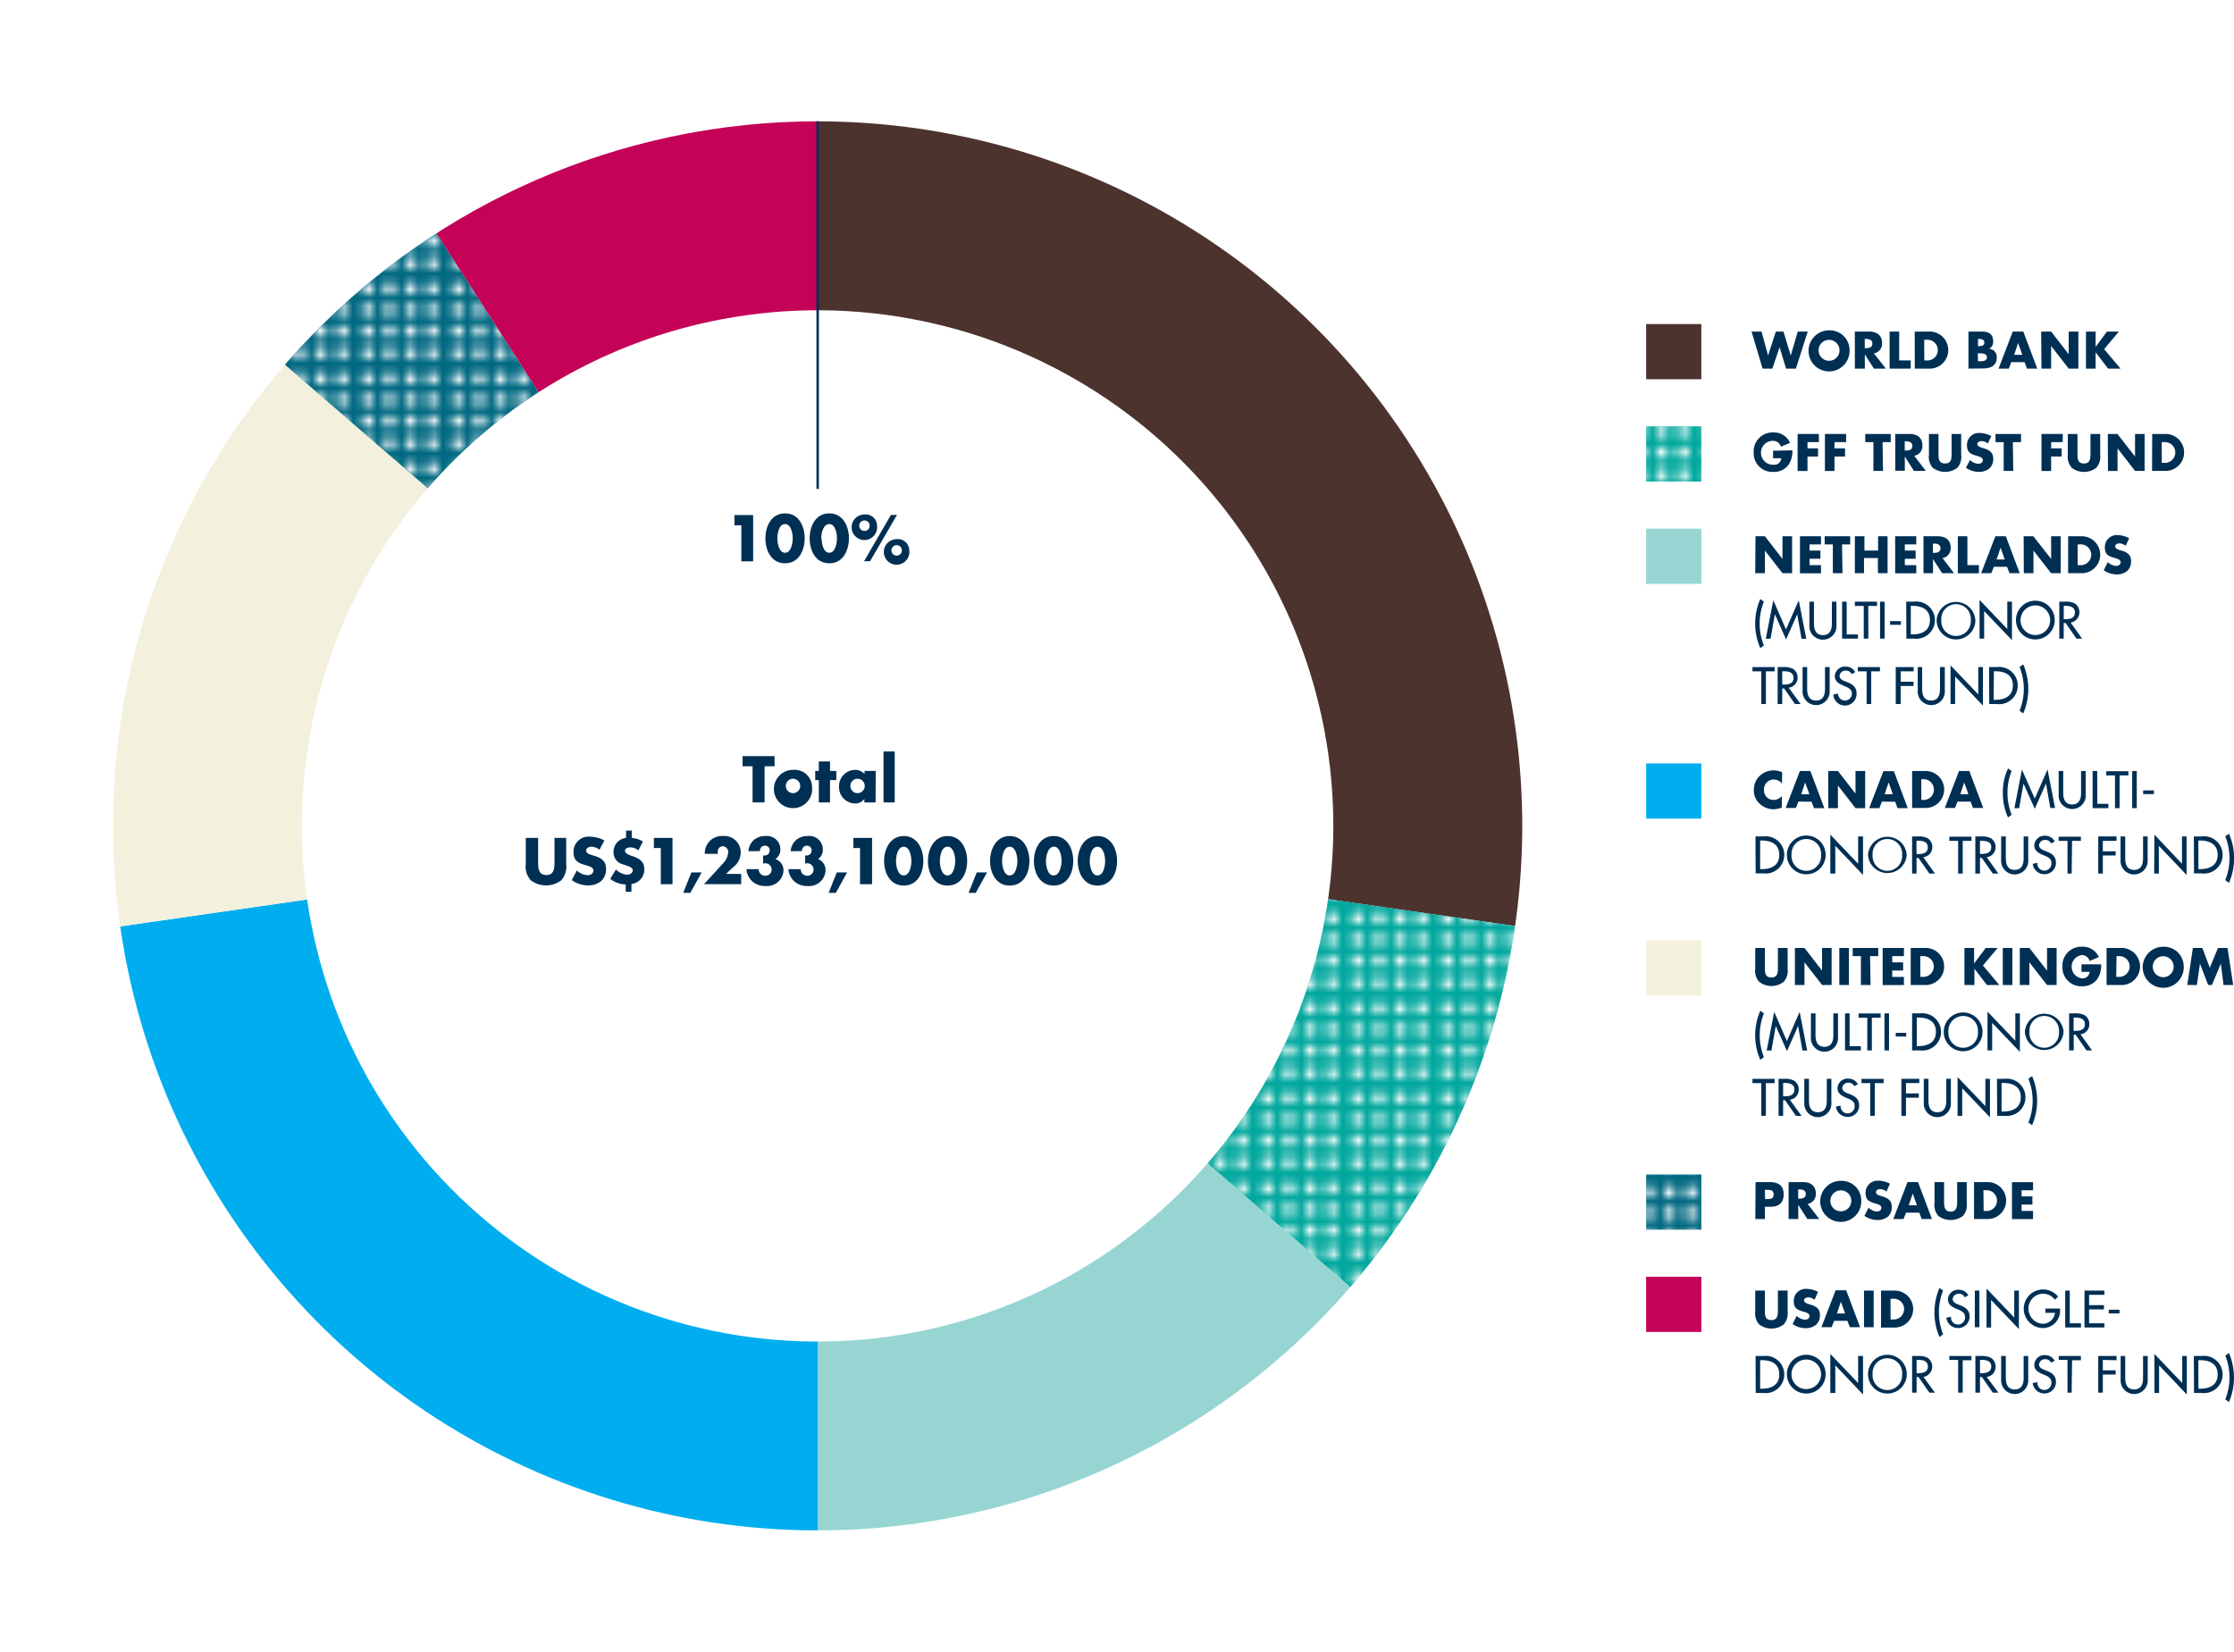 <svg xmlns="http://www.w3.org/2000/svg" xmlns:xlink="http://www.w3.org/1999/xlink" viewBox="0 0 273.16 202.01"><defs><style>.cls-1,.cls-14{fill:none;}.cls-2{clip-path:url(#clip-path);}.cls-3{fill:#fff;}.cls-4{fill:#002f54;}.cls-5{clip-path:url(#clip-path-2);}.cls-6{fill:#4d332d;}.cls-7{fill:#00a79d;}.cls-8{fill:url(#New_Pattern_Swatch_9);}.cls-9{fill:#96d5d2;}.cls-10{fill:#00aeef;}.cls-11{fill:#f3f0dd;}.cls-12{fill:#006881;}.cls-13{fill:#c40257;}.cls-14{stroke:#002f54;stroke-miterlimit:10;stroke-width:0.3px;}.cls-15{fill:url(#New_Pattern_Swatch_9-5);}.cls-16{fill:url(#New_Pattern_Swatch_9-7);}</style><clipPath id="clip-path"><rect class="cls-1" width="10.54" height="10.54"/></clipPath><clipPath id="clip-path-2" transform="translate(13.8 14.83)"><path class="cls-1" d="M74.36,24.23A63.06,63.06,0,1,1,24.23,98,63.05,63.05,0,0,1,74.36,24.23ZM1.54,102.32A86.16,86.16,0,1,0,70,1.54,86.16,86.16,0,0,0,1.54,102.32Z"/></clipPath><pattern id="New_Pattern_Swatch_9" data-name="New Pattern Swatch 9" width="10.54" height="10.54" patternTransform="translate(54.64 33.93)" patternUnits="userSpaceOnUse" viewBox="0 0 10.54 10.54"><rect class="cls-1" width="10.54" height="10.54"/><g class="cls-2"><circle class="cls-3" cx="1.32" cy="1.32" r="0.77"/><circle class="cls-3" cx="3.95" cy="1.32" r="0.77"/><circle class="cls-3" cx="6.59" cy="1.32" r="0.77"/><circle class="cls-3" cx="9.22" cy="1.32" r="0.77"/><circle class="cls-3" cx="1.32" cy="3.95" r="0.77"/><circle class="cls-3" cx="3.95" cy="3.95" r="0.77"/><circle class="cls-3" cx="6.59" cy="3.95" r="0.77"/><circle class="cls-3" cx="9.22" cy="3.95" r="0.77"/><circle class="cls-3" cx="1.32" cy="6.59" r="0.77"/><circle class="cls-3" cx="3.95" cy="6.59" r="0.77"/><circle class="cls-3" cx="6.59" cy="6.59" r="0.77"/><circle class="cls-3" cx="9.22" cy="6.59" r="0.77"/><circle class="cls-3" cx="1.32" cy="9.23" r="0.77"/><circle class="cls-3" cx="3.95" cy="9.23" r="0.77"/><circle class="cls-3" cx="6.59" cy="9.23" r="0.77"/><circle class="cls-3" cx="9.22" cy="9.23" r="0.77"/></g></pattern><pattern id="New_Pattern_Swatch_9-5" data-name="New Pattern Swatch 9" width="10.54" height="10.54" patternTransform="translate(-23.39 147.77)" patternUnits="userSpaceOnUse" viewBox="0 0 10.54 10.54"><rect class="cls-1" width="10.54" height="10.54"/><g class="cls-2"><circle class="cls-3" cx="1.32" cy="1.32" r="0.77"/><circle class="cls-3" cx="3.95" cy="1.32" r="0.77"/><circle class="cls-3" cx="6.59" cy="1.32" r="0.77"/><circle class="cls-3" cx="9.22" cy="1.32" r="0.77"/><circle class="cls-3" cx="1.32" cy="3.95" r="0.77"/><circle class="cls-3" cx="3.95" cy="3.95" r="0.77"/><circle class="cls-3" cx="6.59" cy="3.95" r="0.77"/><circle class="cls-3" cx="9.22" cy="3.95" r="0.77"/><circle class="cls-3" cx="1.32" cy="6.59" r="0.77"/><circle class="cls-3" cx="3.95" cy="6.59" r="0.77"/><circle class="cls-3" cx="6.59" cy="6.59" r="0.77"/><circle class="cls-3" cx="9.22" cy="6.59" r="0.77"/><circle class="cls-3" cx="1.32" cy="9.23" r="0.77"/><circle class="cls-3" cx="3.95" cy="9.23" r="0.77"/><circle class="cls-3" cx="6.59" cy="9.23" r="0.77"/><circle class="cls-3" cx="9.22" cy="9.23" r="0.77"/></g></pattern><pattern id="New_Pattern_Swatch_9-7" data-name="New Pattern Swatch 9" width="10.54" height="10.54" patternTransform="translate(-44.46 144.41)" patternUnits="userSpaceOnUse" viewBox="0 0 10.54 10.54"><rect class="cls-1" width="10.54" height="10.54"/><g class="cls-2"><circle class="cls-3" cx="1.32" cy="1.32" r="0.77"/><circle class="cls-3" cx="3.95" cy="1.32" r="0.77"/><circle class="cls-3" cx="6.59" cy="1.32" r="0.77"/><circle class="cls-3" cx="9.22" cy="1.32" r="0.77"/><circle class="cls-3" cx="1.32" cy="3.95" r="0.77"/><circle class="cls-3" cx="3.95" cy="3.95" r="0.77"/><circle class="cls-3" cx="6.59" cy="3.95" r="0.77"/><circle class="cls-3" cx="9.22" cy="3.95" r="0.77"/><circle class="cls-3" cx="1.32" cy="6.59" r="0.77"/><circle class="cls-3" cx="3.95" cy="6.59" r="0.77"/><circle class="cls-3" cx="6.59" cy="6.59" r="0.77"/><circle class="cls-3" cx="9.22" cy="6.59" r="0.77"/><circle class="cls-3" cx="1.32" cy="9.23" r="0.77"/><circle class="cls-3" cx="3.95" cy="9.23" r="0.77"/><circle class="cls-3" cx="6.59" cy="9.23" r="0.77"/><circle class="cls-3" cx="9.22" cy="9.23" r="0.77"/></g></pattern></defs><title>mozambique-figure2</title><g id="Layer_2" data-name="Layer 2"><g id="Art"><path class="cls-4" d="M76,49.41V48.16h2.29v5.66H76.85V49.41Z" transform="translate(13.8 14.83)"/><path class="cls-4" d="M84.59,51c0,1.47-.71,3.06-2.4,3.06s-2.4-1.59-2.4-3.06.72-3.05,2.4-3.05S84.59,49.52,84.59,51Zm-3.34,0c0,.55.18,1.77.94,1.77s.94-1.22.94-1.77-.18-1.74-.94-1.74S81.25,50.44,81.25,51Z" transform="translate(13.8 14.83)"/><path class="cls-4" d="M90,51c0,1.47-.71,3.06-2.4,3.06s-2.4-1.59-2.4-3.06.72-3.05,2.4-3.05S90,49.52,90,51Zm-3.34,0c0,.55.18,1.77.94,1.77s.94-1.22.94-1.77-.18-1.74-.94-1.74S86.61,50.44,86.61,51Z" transform="translate(13.8 14.83)"/><path class="cls-4" d="M93.44,49.46a1.56,1.56,0,1,1-1.54-1.37A1.38,1.38,0,0,1,93.44,49.46Zm-2.18,0a.64.64,0,0,0,1.28,0,.64.64,0,0,0-1.28,0Zm4.62-1.32-3.29,5.66h-.74l3.29-5.66Zm1.5,4.34a1.56,1.56,0,1,1-1.54-1.37A1.38,1.38,0,0,1,97.38,52.5Zm-2.18,0a.64.64,0,1,0,.64-.64A.64.64,0,0,0,95.2,52.52Z" transform="translate(13.8 14.83)"/><path class="cls-4" d="M79.69,83.3H78.22V78.88H77V77.64h3.91v1.24H79.69Z" transform="translate(13.8 14.83)"/><path class="cls-4" d="M85.49,81.38a2.34,2.34,0,1,1-2.32-2.06A2.12,2.12,0,0,1,85.49,81.38Zm-3.2,0a.88.88,0,0,0,1.75,0,.88.88,0,1,0-1.75,0Z" transform="translate(13.8 14.83)"/><path class="cls-4" d="M87.69,83.3H86.32V80.57h-.44V79.45h.44V78.29h1.37v1.16h.77v1.12h-.77Z" transform="translate(13.8 14.83)"/><path class="cls-4" d="M93.26,83.3H91.89v-.43h0a1.36,1.36,0,0,1-1.16.56,2,2,0,0,1-1.94-2.06,2,2,0,0,1,1.93-2.05,1.56,1.56,0,0,1,1.19.5v-.37h1.37Zm-3.08-1.92a.88.88,0,0,0,1.75,0,.88.88,0,1,0-1.75,0Z" transform="translate(13.8 14.83)"/><path class="cls-4" d="M95.6,83.3H94.23V77.07H95.6Z" transform="translate(13.8 14.83)"/><path class="cls-4" d="M55.43,87.64v3.18a2.57,2.57,0,0,1-.59,2,3.11,3.11,0,0,1-3.75,0,2.54,2.54,0,0,1-.6-2V87.64H52v3c0,.73.06,1.54,1,1.54s1-.81,1-1.54v-3Z" transform="translate(13.8 14.83)"/><path class="cls-4" d="M59.5,89.09a1.58,1.58,0,0,0-1-.37c-.27,0-.63.16-.63.47s.4.46.66.54l.37.11c.79.24,1.4.63,1.4,1.55a1.92,1.92,0,0,1-.59,1.52,2.44,2.44,0,0,1-1.6.54,3.43,3.43,0,0,1-2-.65l.63-1.18a2,2,0,0,0,1.3.58c.35,0,.72-.17.72-.57s-.58-.55-.9-.64c-.92-.27-1.53-.51-1.53-1.6a1.83,1.83,0,0,1,2-1.9,3.92,3.92,0,0,1,1.77.46Z" transform="translate(13.8 14.83)"/><path class="cls-4" d="M61.51,91.51a2.24,2.24,0,0,0,1.36.63c.31,0,.7-.18.7-.55s-.58-.49-1.17-.71a1.49,1.49,0,0,1-1.18-1.47,1.71,1.71,0,0,1,1.53-1.77v-.9h.7v.9a3.12,3.12,0,0,1,1.36.44l-.55,1.09a1.55,1.55,0,0,0-1-.37c-.33,0-.64.12-.64.42s.47.5.73.59c.86.28,1.63.6,1.63,1.64a1.77,1.77,0,0,1-1.57,1.83v.94h-.7v-.89a2.74,2.74,0,0,1-1-.19,2.62,2.62,0,0,1-.89-.5Z" transform="translate(13.8 14.83)"/><path class="cls-4" d="M66.15,88.88V87.64h2.28V93.3H67V88.88Z" transform="translate(13.8 14.83)"/><path class="cls-4" d="M72,91.86l-1.39,2.5h-.87l1-2.5Z" transform="translate(13.8 14.83)"/><path class="cls-4" d="M76.83,92.05V93.3H72.28l2.31-2.52a2.21,2.21,0,0,0,.65-1.39.7.7,0,0,0-.65-.73.62.62,0,0,0-.62.69,1.05,1.05,0,0,0,0,.24H72.38a2.09,2.09,0,0,1,2.2-2.18,2,2,0,0,1,2.19,2,2.24,2.24,0,0,1-.92,1.81l-.88.82Z" transform="translate(13.8 14.83)"/><path class="cls-4" d="M77.71,89.27a2,2,0,0,1,.66-1.37,2.15,2.15,0,0,1,1.44-.49,1.64,1.64,0,0,1,1.81,1.65A1.3,1.3,0,0,1,81,90.22,1.45,1.45,0,0,1,82,91.65a2,2,0,0,1-2.2,1.87,2.26,2.26,0,0,1-1.69-.64,2.2,2.2,0,0,1-.64-1.42h1.5a.77.77,0,0,0,.79.8.74.74,0,0,0,.79-.76.78.78,0,0,0-.78-.76,1.09,1.09,0,0,0-.26.05v-1h.15a.6.6,0,0,0,.65-.63.55.55,0,0,0-.58-.57.59.59,0,0,0-.6.66Z" transform="translate(13.8 14.83)"/><path class="cls-4" d="M82.88,89.27a2,2,0,0,1,.66-1.37A2.13,2.13,0,0,1,85,87.41a1.64,1.64,0,0,1,1.81,1.65,1.3,1.3,0,0,1-.59,1.16,1.45,1.45,0,0,1,.92,1.43,2,2,0,0,1-2.2,1.87,2.24,2.24,0,0,1-1.69-.64,2.21,2.21,0,0,1-.65-1.42h1.51a.77.77,0,0,0,.78.8.74.74,0,0,0,.79-.76.78.78,0,0,0-.78-.76,1,1,0,0,0-.25.05v-1h.15a.6.6,0,0,0,.64-.63.55.55,0,0,0-.58-.57.61.61,0,0,0-.6.66Z" transform="translate(13.8 14.83)"/><path class="cls-4" d="M89.78,91.86l-1.38,2.5h-.88l1-2.5Z" transform="translate(13.8 14.83)"/><path class="cls-4" d="M90.55,88.88V87.64h2.28V93.3H91.36V88.88Z" transform="translate(13.8 14.83)"/><path class="cls-4" d="M99.1,90.47c0,1.47-.71,3-2.4,3s-2.4-1.58-2.4-3,.72-3.06,2.4-3.06S99.1,89,99.1,90.47Zm-3.34,0c0,.55.18,1.76.94,1.76s.94-1.21.94-1.76-.18-1.75-.94-1.75S95.76,89.91,95.76,90.46Z" transform="translate(13.8 14.83)"/><path class="cls-4" d="M104.46,90.47c0,1.47-.71,3-2.4,3s-2.4-1.58-2.4-3,.72-3.06,2.4-3.06S104.46,89,104.46,90.47Zm-3.34,0c0,.55.18,1.76.94,1.76S103,91,103,90.46s-.18-1.75-.94-1.75S101.12,89.91,101.12,90.46Z" transform="translate(13.8 14.83)"/><path class="cls-4" d="M106.89,91.86l-1.38,2.5h-.88l1-2.5Z" transform="translate(13.8 14.83)"/><path class="cls-4" d="M112.07,90.47c0,1.47-.72,3-2.41,3s-2.4-1.58-2.4-3,.72-3.06,2.4-3.06S112.07,89,112.07,90.47Zm-3.34,0c0,.55.18,1.76.93,1.76s.94-1.21.94-1.76-.18-1.75-.94-1.75S108.73,89.91,108.73,90.46Z" transform="translate(13.8 14.83)"/><path class="cls-4" d="M117.43,90.47c0,1.47-.71,3-2.4,3s-2.41-1.58-2.41-3,.72-3.06,2.41-3.06S117.43,89,117.43,90.47Zm-3.34,0c0,.55.18,1.76.94,1.76S116,91,116,90.46s-.18-1.75-.93-1.75S114.09,89.91,114.09,90.46Z" transform="translate(13.8 14.83)"/><path class="cls-4" d="M122.79,90.47c0,1.47-.71,3-2.4,3s-2.41-1.58-2.41-3,.73-3.06,2.41-3.06S122.79,89,122.79,90.47Zm-3.34,0c0,.55.18,1.76.94,1.76s.94-1.21.94-1.76-.19-1.75-.94-1.75S119.45,89.91,119.45,90.46Z" transform="translate(13.8 14.83)"/><g class="cls-5"><polygon class="cls-6" points="99.97 0 99.97 101 199.95 115.36 188.66 52.08 144.51 15.28 99.97 0"/><polygon class="cls-7" points="199.95 115.36 99.97 101 176.32 167.13 199.95 115.36"/><polygon class="cls-8" points="199.95 115.36 99.97 101 176.32 167.13 199.95 115.36"/><polygon class="cls-9" points="99.97 101 100 202.01 176.32 167.13 99.97 101"/><polygon class="cls-10" points="99.97 101 0 115.41 31.29 172.66 100 202.01 99.97 101"/><polygon class="cls-11" points="23.62 34.88 99.97 101 0 115.41 5.25 67.36 23.62 34.88"/><polygon class="cls-12" points="45.34 16.05 99.97 101 23.62 34.88 45.34 16.05"/><polygon class="cls-8" points="45.34 16.05 99.97 101 23.62 34.88 45.34 16.05"/><polygon class="cls-13" points="99.97 0 99.97 101 45.34 16.05 99.97 0"/></g><line class="cls-14" x1="99.98" y1="14.83" x2="99.98" y2="59.79"/><rect class="cls-11" x="201.28" y="115" width="6.75" height="6.75"/><path class="cls-4" d="M204.78,101.1v2.55a2,2,0,0,1-.48,1.59,2.45,2.45,0,0,1-3,0,2,2,0,0,1-.48-1.59V101.1H202v2.39c0,.58,0,1.22.79,1.22s.8-.64.8-1.22V101.1Z" transform="translate(13.8 14.83)"/><path class="cls-4" d="M205.67,101.1h1.17l2.15,2.77h0V101.1h1.17v4.53H209l-2.16-2.77h0v2.77h-1.17Z" transform="translate(13.8 14.83)"/><path class="cls-4" d="M212.27,105.63H211.1V101.1h1.17Z" transform="translate(13.8 14.83)"/><path class="cls-4" d="M214.92,105.63h-1.18V102.1h-1v-1h3.12v1h-1Z" transform="translate(13.8 14.83)"/><path class="cls-4" d="M217.57,102.1v.76h1.33v1h-1.33v.78H219v1H216.4V101.1H219v1Z" transform="translate(13.8 14.83)"/><path class="cls-4" d="M219.83,101.1h1.67a2.27,2.27,0,1,1,0,4.53h-1.67Zm1.18,3.53h.26a1.27,1.27,0,1,0,0-2.53H221Z" transform="translate(13.8 14.83)"/><path class="cls-4" d="M229,101.1h1.46l-1.8,2.14,2,2.39h-1.52l-1.52-2h0v2H226.4V101.1h1.18V103h0Z" transform="translate(13.8 14.83)"/><path class="cls-4" d="M232.26,105.63h-1.17V101.1h1.17Z" transform="translate(13.8 14.83)"/><path class="cls-4" d="M233.17,101.1h1.17l2.16,2.77h0V101.1h1.17v4.53h-1.17l-2.16-2.77h0v2.77h-1.17Z" transform="translate(13.8 14.83)"/><path class="cls-4" d="M243.11,103.1a2.92,2.92,0,0,1-.46,1.79,2.17,2.17,0,0,1-1.86.89,2.29,2.29,0,0,1-2.41-2.39,2.31,2.31,0,0,1,2.45-2.44,2.1,2.1,0,0,1,2,1.27l-1.12.47a1,1,0,0,0-1-.72,1.44,1.44,0,0,0,0,2.84.86.86,0,0,0,1-.79h-1v-.92Z" transform="translate(13.8 14.83)"/><path class="cls-4" d="M243.78,101.1h1.67a2.27,2.27,0,1,1,0,4.53h-1.67Zm1.18,3.53h.26a1.27,1.27,0,1,0,0-2.53H245Z" transform="translate(13.8 14.83)"/><path class="cls-4" d="M253.21,103.28a2.51,2.51,0,1,1-2.5-2.33A2.41,2.41,0,0,1,253.21,103.28Zm-3.78,0a1.28,1.28,0,1,0,2.55,0,1.28,1.28,0,0,0-2.55,0Z" transform="translate(13.8 14.83)"/><path class="cls-4" d="M254.33,101.1h1.16l.91,2.42,1-2.42h1.17l.69,4.53h-1.18l-.33-2.61h0l-1.09,2.61h-.46l-1-2.61h0l-.38,2.61h-1.17Z" transform="translate(13.8 14.83)"/><path class="cls-4" d="M201.88,109.1a7.27,7.27,0,0,0,0,5.35l-.44.33a7.48,7.48,0,0,1,0-6Z" transform="translate(13.8 14.83)"/><path class="cls-4" d="M203.33,110.64h0l-.53,3h-.58l.92-4.72,1.55,3.56,1.56-3.56.92,4.72h-.58l-.53-3h0l-1.36,3.08Z" transform="translate(13.8 14.83)"/><path class="cls-4" d="M208.19,109.1v2.67c0,.74.22,1.42,1.09,1.42s1.09-.68,1.09-1.42V109.1h.57V112a1.66,1.66,0,1,1-3.31,0V109.1Z" transform="translate(13.8 14.83)"/><path class="cls-4" d="M212.36,113.11h1.37v.52H211.8V109.1h.56Z" transform="translate(13.8 14.83)"/><path class="cls-4" d="M215.08,113.63h-.56v-4h-1.07v-.52h2.71v.52h-1.08Z" transform="translate(13.8 14.83)"/><path class="cls-4" d="M217.18,113.63h-.56V109.1h.56Z" transform="translate(13.8 14.83)"/><path class="cls-4" d="M219.28,111.48v.45H218v-.45Z" transform="translate(13.8 14.83)"/><path class="cls-4" d="M220,109.1H221a2.28,2.28,0,1,1,0,4.53H220Zm.57,4h.2c1.15,0,2.14-.43,2.14-1.75s-1-1.74-2.14-1.74h-.2Z" transform="translate(13.8 14.83)"/><path class="cls-4" d="M228.61,111.36a2.37,2.37,0,0,1-4.74,0,2.37,2.37,0,0,1,4.74,0Zm-.56,0a1.81,1.81,0,1,0-3.61,0,1.81,1.81,0,1,0,3.61,0Z" transform="translate(13.8 14.83)"/><path class="cls-4" d="M229.22,108.89l3.4,3.55V109.1h.56v4.71l-3.39-3.55v3.37h-.57Z" transform="translate(13.8 14.83)"/><path class="cls-4" d="M238.52,111.36a2.37,2.37,0,0,1-4.73,0,2.37,2.37,0,0,1,4.73,0Zm-.56,0a1.81,1.81,0,1,0-3.61,0,1.81,1.81,0,1,0,3.61,0Z" transform="translate(13.8 14.83)"/><path class="cls-4" d="M242,113.63h-.68L240,111.71h-.24v1.92h-.56V109.1h.68a2.44,2.44,0,0,1,1.2.21,1.26,1.26,0,0,1,.59,1.08,1.23,1.23,0,0,1-1.08,1.27Zm-2.25-2.39h.18c.58,0,1.2-.1,1.2-.82s-.67-.81-1.23-.81h-.15Z" transform="translate(13.8 14.83)"/><path class="cls-4" d="M202.12,121.63h-.56v-4h-1.08v-.52h2.71v.52h-1.07Z" transform="translate(13.8 14.83)"/><path class="cls-4" d="M206.48,121.63h-.69l-1.33-1.92h-.23v1.92h-.56V117.1h.68a2.43,2.43,0,0,1,1.19.21,1.27,1.27,0,0,1,.6,1.08,1.24,1.24,0,0,1-1.09,1.27Zm-2.25-2.39h.18c.57,0,1.2-.1,1.2-.82s-.67-.81-1.23-.81h-.15Z" transform="translate(13.8 14.83)"/><path class="cls-4" d="M207.39,117.1v2.67c0,.74.22,1.42,1.09,1.42s1.09-.68,1.09-1.42V117.1h.56V120a1.66,1.66,0,1,1-3.31,0V117.1Z" transform="translate(13.8 14.83)"/><path class="cls-4" d="M212.94,118a.77.77,0,0,0-.73-.42.7.7,0,0,0-.75.64c0,.35.35.54.63.64l.32.13c.64.25,1.12.61,1.12,1.36a1.39,1.39,0,0,1-1.44,1.41,1.42,1.42,0,0,1-1.4-1.26l.57-.12a.86.86,0,1,0,1.71,0c0-.48-.39-.69-.78-.86l-.31-.13c-.52-.22-1-.51-1-1.14a1.23,1.23,0,0,1,1.33-1.17,1.29,1.29,0,0,1,1.16.68Z" transform="translate(13.8 14.83)"/><path class="cls-4" d="M215.44,121.63h-.56v-4h-1.07v-.52h2.71v.52h-1.08Z" transform="translate(13.8 14.83)"/><path class="cls-4" d="M219.25,117.62v1.27h1.57v.52h-1.57v2.22h-.56V117.1h2.19v.52Z" transform="translate(13.8 14.83)"/><path class="cls-4" d="M222,117.1v2.67c0,.74.22,1.42,1.09,1.42s1.09-.68,1.09-1.42V117.1h.56V120a1.66,1.66,0,1,1-3.31,0V117.1Z" transform="translate(13.8 14.83)"/><path class="cls-4" d="M225.56,116.89l3.4,3.55V117.1h.56v4.71l-3.39-3.55v3.37h-.57Z" transform="translate(13.8 14.83)"/><path class="cls-4" d="M230.38,117.1h.94a2.28,2.28,0,1,1,0,4.53h-.92Zm.56,4h.2c1.15,0,2.15-.43,2.15-1.75s-1-1.74-2.15-1.74h-.2Z" transform="translate(13.8 14.83)"/><path class="cls-4" d="M234.67,116.77a7.59,7.59,0,0,1,0,6l-.45-.33a7.14,7.14,0,0,0,0-5.35Z" transform="translate(13.8 14.83)"/><rect class="cls-12" x="201.28" y="143.63" width="6.75" height="6.75"/><path class="cls-4" d="M200.86,129.73h1.79c1,0,1.65.45,1.65,1.49s-.58,1.53-1.6,1.53H202v1.5h-1.17Zm1.17,2.08h.2c.42,0,.84,0,.84-.56s-.39-.57-.84-.57H202Z" transform="translate(13.8 14.83)"/><path class="cls-4" d="M208.65,134.25h-1.46l-1.11-1.74h0v1.74h-1.18v-4.52h1.76c.89,0,1.57.43,1.57,1.39a1.21,1.21,0,0,1-1,1.28Zm-2.58-2.49h.11c.39,0,.82-.07.82-.57s-.43-.56-.82-.56h-.11Z" transform="translate(13.8 14.83)"/><path class="cls-4" d="M213.78,131.91a2.51,2.51,0,1,1-2.5-2.33A2.4,2.4,0,0,1,213.78,131.91Zm-3.77,0a1.28,1.28,0,1,0,2.55,0,1.28,1.28,0,0,0-2.55,0Z" transform="translate(13.8 14.83)"/><path class="cls-4" d="M216.86,130.89a1.24,1.24,0,0,0-.78-.3c-.22,0-.5.13-.5.38s.31.37.52.43l.3.09c.63.19,1.11.51,1.11,1.24a1.54,1.54,0,0,1-.46,1.22,2,2,0,0,1-1.29.42,2.84,2.84,0,0,1-1.59-.51l.51-1a1.59,1.59,0,0,0,1,.47c.28,0,.57-.14.57-.46s-.46-.44-.71-.51c-.74-.21-1.23-.41-1.23-1.28a1.47,1.47,0,0,1,1.56-1.52,3.19,3.19,0,0,1,1.42.37Z" transform="translate(13.8 14.83)"/><path class="cls-4" d="M219.26,133.47l-.31.78H217.7l1.74-4.52h1.28l1.71,4.52h-1.26l-.29-.78Zm.82-2.34h0l-.49,1.44h1Z" transform="translate(13.8 14.83)"/><path class="cls-4" d="M226.68,129.73v2.54a2,2,0,0,1-.47,1.6,2.5,2.5,0,0,1-3,0,2,2,0,0,1-.47-1.6v-2.54h1.17v2.38c0,.59.05,1.23.8,1.23s.8-.64.8-1.23v-2.38Z" transform="translate(13.8 14.83)"/><path class="cls-4" d="M227.57,129.73h1.67a2.26,2.26,0,1,1,0,4.52h-1.67Zm1.18,3.53H229a1.27,1.27,0,1,0,0-2.53h-.28Z" transform="translate(13.8 14.83)"/><path class="cls-4" d="M233.39,130.73v.75h1.32v1h-1.32v.78h1.4v1h-2.58v-4.52h2.58v1Z" transform="translate(13.8 14.83)"/><rect class="cls-13" x="201.28" y="156.14" width="6.75" height="6.75"/><path class="cls-4" d="M204.78,143v2.54a2.05,2.05,0,0,1-.48,1.6,2.49,2.49,0,0,1-3,0,2.05,2.05,0,0,1-.48-1.6V143H202v2.38c0,.59,0,1.23.79,1.23s.8-.64.8-1.23V143Z" transform="translate(13.8 14.83)"/><path class="cls-4" d="M208.07,144.13a1.22,1.22,0,0,0-.78-.3c-.21,0-.5.12-.5.37s.32.37.52.44l.3.09c.63.18,1.12.5,1.12,1.23a1.55,1.55,0,0,1-.47,1.22,2,2,0,0,1-1.29.42,2.78,2.78,0,0,1-1.58-.51l.5-1a1.59,1.59,0,0,0,1,.47c.28,0,.57-.14.57-.46s-.46-.44-.71-.51c-.74-.21-1.22-.4-1.22-1.28a1.46,1.46,0,0,1,1.55-1.52,3.19,3.19,0,0,1,1.42.37Z" transform="translate(13.8 14.83)"/><path class="cls-4" d="M210.47,146.7l-.31.78h-1.25l1.74-4.52h1.29l1.7,4.52h-1.25l-.3-.78Zm.82-2.34h0l-.48,1.44h1Z" transform="translate(13.8 14.83)"/><path class="cls-4" d="M215.3,147.48h-1.18V143h1.18Z" transform="translate(13.8 14.83)"/><path class="cls-4" d="M216.2,143h1.67a2.26,2.26,0,1,1,0,4.52H216.2Zm1.17,3.53h.27a1.27,1.27,0,1,0,0-2.53h-.28Z" transform="translate(13.8 14.83)"/><path class="cls-4" d="M223.79,143a7.27,7.27,0,0,0,0,5.35l-.44.33a7.59,7.59,0,0,1,0-6Z" transform="translate(13.8 14.83)"/><path class="cls-4" d="M226.44,143.82a.78.78,0,0,0-.73-.43.71.71,0,0,0-.75.65c0,.35.35.54.63.64l.32.13c.64.25,1.12.6,1.12,1.36a1.39,1.39,0,0,1-1.44,1.41,1.42,1.42,0,0,1-1.4-1.27l.57-.11a.86.86,0,1,0,1.71,0c0-.48-.39-.69-.78-.86l-.31-.13c-.52-.22-1-.51-1-1.14a1.23,1.23,0,0,1,1.34-1.17,1.29,1.29,0,0,1,1.16.68Z" transform="translate(13.8 14.83)"/><path class="cls-4" d="M228.23,147.48h-.56V143h.56Z" transform="translate(13.8 14.83)"/><path class="cls-4" d="M229.1,142.75l3.39,3.55V143h.57v4.71l-3.4-3.56v3.37h-.56Z" transform="translate(13.8 14.83)"/><path class="cls-4" d="M238.09,145.2v.19a2.09,2.09,0,0,1-2.14,2.19,2.36,2.36,0,1,1,1.9-3.84l-.39.38a1.83,1.83,0,0,0-1.42-.74,1.81,1.81,0,0,0-1.81,1.84,1.85,1.85,0,0,0,1.76,1.84,1.51,1.51,0,0,0,1.48-1.34H236.3v-.52Z" transform="translate(13.8 14.83)"/><path class="cls-4" d="M239.28,147h1.37v.51h-1.93V143h.56Z" transform="translate(13.8 14.83)"/><path class="cls-4" d="M241.08,143h2.43v.52h-1.87v1.26h1.82v.52h-1.82V147h1.87v.51h-2.43Z" transform="translate(13.8 14.83)"/><path class="cls-4" d="M245.36,145.34v.45h-1.31v-.45Z" transform="translate(13.8 14.83)"/><path class="cls-4" d="M200.86,151h.93a2.28,2.28,0,1,1,0,4.52h-.91Zm.56,4h.2c1.15,0,2.14-.43,2.14-1.75s-1-1.74-2.14-1.74h-.2Z" transform="translate(13.8 14.83)"/><path class="cls-4" d="M209.43,153.22a2.37,2.37,0,0,1-4.74,0,2.37,2.37,0,0,1,4.74,0Zm-.56,0a1.81,1.81,0,1,0-1.81,1.83A1.82,1.82,0,0,0,208.87,153.22Z" transform="translate(13.8 14.83)"/><path class="cls-4" d="M210,150.75l3.4,3.55V151H214v4.71l-3.39-3.56v3.37H210Z" transform="translate(13.8 14.83)"/><path class="cls-4" d="M219.35,153.22a2.37,2.37,0,0,1-4.74,0,2.37,2.37,0,0,1,4.74,0Zm-.57,0a1.81,1.81,0,1,0-3.61,0,1.81,1.81,0,1,0,3.61,0Z" transform="translate(13.8 14.83)"/><path class="cls-4" d="M222.79,155.48h-.68l-1.33-1.91h-.23v1.91H220V151h.69a2.43,2.43,0,0,1,1.19.21,1.29,1.29,0,0,1-.49,2.35Zm-2.24-2.38h.18c.57,0,1.2-.11,1.2-.82s-.68-.81-1.23-.81h-.15Z" transform="translate(13.8 14.83)"/><path class="cls-4" d="M226.19,155.48h-.56v-4h-1.08V151h2.71v.52h-1.07Z" transform="translate(13.8 14.83)"/><path class="cls-4" d="M230.55,155.48h-.68l-1.34-1.91h-.23v1.91h-.56V151h.68a2.43,2.43,0,0,1,1.19.21,1.25,1.25,0,0,1,.6,1.08,1.23,1.23,0,0,1-1.09,1.27Zm-2.25-2.38h.18c.58,0,1.2-.11,1.2-.82s-.67-.81-1.23-.81h-.15Z" transform="translate(13.8 14.83)"/><path class="cls-4" d="M231.46,151v2.67c0,.74.22,1.42,1.09,1.42s1.09-.68,1.09-1.42V151h.56v2.86a1.66,1.66,0,1,1-3.31,0V151Z" transform="translate(13.8 14.83)"/><path class="cls-4" d="M237,151.82a.78.78,0,0,0-.72-.43.72.72,0,0,0-.76.65c0,.35.35.54.63.64l.32.13c.64.25,1.12.6,1.12,1.36a1.39,1.39,0,0,1-1.44,1.41,1.42,1.42,0,0,1-1.4-1.27l.57-.11a.86.86,0,1,0,1.71,0c0-.48-.39-.69-.78-.86l-.31-.13c-.52-.22-1-.51-1-1.14a1.22,1.22,0,0,1,1.33-1.17,1.29,1.29,0,0,1,1.16.68Z" transform="translate(13.8 14.83)"/><path class="cls-4" d="M239.51,155.48H239v-4h-1.07V151h2.71v.52h-1.08Z" transform="translate(13.8 14.83)"/><path class="cls-4" d="M243.32,151.48v1.27h1.57v.52h-1.57v2.21h-.56V151H245v.52Z" transform="translate(13.8 14.83)"/><path class="cls-4" d="M246.06,151v2.67c0,.74.22,1.42,1.09,1.42s1.09-.68,1.09-1.42V151h.57v2.86a1.66,1.66,0,1,1-3.31,0V151Z" transform="translate(13.8 14.83)"/><path class="cls-4" d="M249.63,150.75l3.4,3.55V151h.56v4.71l-3.39-3.56v3.37h-.57Z" transform="translate(13.8 14.83)"/><path class="cls-4" d="M254.45,151h.94a2.28,2.28,0,1,1,0,4.52h-.92Zm.56,4h.2c1.15,0,2.15-.43,2.15-1.75s-1-1.74-2.15-1.74H255Z" transform="translate(13.8 14.83)"/><path class="cls-4" d="M258.74,150.63a7.59,7.59,0,0,1,0,6l-.44-.33a7.27,7.27,0,0,0,0-5.35Z" transform="translate(13.8 14.83)"/><rect class="cls-6" x="201.28" y="39.63" width="6.75" height="6.75"/><path class="cls-4" d="M202.39,28.65h0l.95-2.93h.93l.89,2.93h0l.86-2.93h1.22l-1.45,4.53h-1.2l-.79-2.62h0l-.89,2.62h-1.19l-1.35-4.53h1.22Z" transform="translate(13.8 14.83)"/><path class="cls-4" d="M212.35,27.9a2.51,2.51,0,1,1-2.51-2.33A2.41,2.41,0,0,1,212.35,27.9Zm-3.78,0a1.28,1.28,0,1,0,2.55,0,1.28,1.28,0,0,0-2.55,0Z" transform="translate(13.8 14.83)"/><path class="cls-4" d="M216.79,30.25h-1.46l-1.11-1.74h0v1.74H213V25.72h1.76c.89,0,1.57.43,1.57,1.4a1.21,1.21,0,0,1-1,1.27Zm-2.58-2.5h.11c.39,0,.82-.07.82-.56s-.43-.57-.82-.57h-.11Z" transform="translate(13.8 14.83)"/><path class="cls-4" d="M218.42,29.25h1.41v1h-2.58V25.72h1.17Z" transform="translate(13.8 14.83)"/><path class="cls-4" d="M220.32,25.72H222a2.27,2.27,0,1,1,0,4.53h-1.67Zm1.17,3.53h.27a1.27,1.27,0,1,0,0-2.53h-.28Z" transform="translate(13.8 14.83)"/><path class="cls-4" d="M226.89,30.25V25.72h1.68c.8,0,1.34.32,1.34,1.18a.92.92,0,0,1-.5.92v0a1,1,0,0,1,.93,1.15c0,.94-.81,1.26-1.64,1.26Zm1.17-2.75h.14c.31,0,.63-.05.63-.44s-.36-.44-.68-.44h-.09Zm0,1.85h.15c.35,0,.94,0,.94-.48s-.58-.49-1-.49h-.12Z" transform="translate(13.8 14.83)"/><path class="cls-4" d="M232.13,29.46l-.31.79h-1.25l1.74-4.53h1.29l1.7,4.53h-1.25l-.3-.79Zm.83-2.34h0l-.48,1.44h1Z" transform="translate(13.8 14.83)"/><path class="cls-4" d="M235.78,25.72H237l2.15,2.77h0V25.72h1.18v4.53h-1.18L237,27.48h0v2.77h-1.18Z" transform="translate(13.8 14.83)"/><path class="cls-4" d="M243.82,25.72h1.46l-1.8,2.15,2,2.38h-1.52l-1.52-2h0v2h-1.18V25.72h1.18v1.87h0Z" transform="translate(13.8 14.83)"/><rect class="cls-7" x="201.28" y="52.14" width="6.75" height="6.75"/><rect class="cls-15" x="201.28" y="52.14" width="6.75" height="6.75"/><path class="cls-4" d="M205.36,40.24A2.92,2.92,0,0,1,204.9,42a2.19,2.19,0,0,1-1.86.88,2.28,2.28,0,0,1-2.41-2.38,2.31,2.31,0,0,1,2.45-2.44,2.1,2.1,0,0,1,2,1.27l-1.12.46a1,1,0,0,0-1-.71A1.44,1.44,0,0,0,203,42a.86.86,0,0,0,1-.79h-1v-.92Z" transform="translate(13.8 14.83)"/><path class="cls-4" d="M207.21,39.24V40h1.29v1h-1.29v1.77H206V38.24h2.6v1Z" transform="translate(13.8 14.83)"/><path class="cls-4" d="M210.51,39.24V40h1.29v1h-1.29v1.77h-1.17V38.24h2.59v1Z" transform="translate(13.8 14.83)"/><path class="cls-4" d="M216.44,42.76h-1.17V39.24h-1v-1h3.12v1h-1Z" transform="translate(13.8 14.83)"/><path class="cls-4" d="M221.68,42.76h-1.46L219.11,41h0v1.74h-1.17V38.24h1.75c.9,0,1.57.43,1.57,1.39a1.2,1.2,0,0,1-1,1.28Zm-2.58-2.49h.11c.39,0,.82-.07.82-.56s-.43-.57-.82-.57h-.11Z" transform="translate(13.8 14.83)"/><path class="cls-4" d="M226,38.24v2.54a2,2,0,0,1-.47,1.6,2.5,2.5,0,0,1-3,0,2,2,0,0,1-.47-1.6V38.24h1.17v2.38c0,.59,0,1.23.8,1.23s.8-.64.8-1.23V38.24Z" transform="translate(13.8 14.83)"/><path class="cls-4" d="M229.27,39.41a1.26,1.26,0,0,0-.78-.3c-.22,0-.51.12-.51.37s.32.37.52.43l.3.1c.63.18,1.12.5,1.12,1.23a1.55,1.55,0,0,1-.47,1.22,2,2,0,0,1-1.28.42,2.81,2.81,0,0,1-1.59-.51l.5-.95a1.62,1.62,0,0,0,1,.47c.27,0,.57-.14.57-.46s-.47-.44-.72-.51c-.74-.21-1.22-.41-1.22-1.28a1.46,1.46,0,0,1,1.56-1.52,3.18,3.18,0,0,1,1.41.37Z" transform="translate(13.8 14.83)"/><path class="cls-4" d="M232.37,42.76H231.2V39.24h-1v-1h3.12v1h-1Z" transform="translate(13.8 14.83)"/><path class="cls-4" d="M237,39.24V40h1.29v1H237v1.77h-1.18V38.24h2.6v1Z" transform="translate(13.8 14.83)"/><path class="cls-4" d="M243,38.24v2.54a2.05,2.05,0,0,1-.48,1.6,2.49,2.49,0,0,1-3,0,2.05,2.05,0,0,1-.48-1.6V38.24h1.18v2.38c0,.59,0,1.23.79,1.23s.8-.64.8-1.23V38.24Z" transform="translate(13.8 14.83)"/><path class="cls-4" d="M243.93,38.24h1.17L247.26,41h0V38.24h1.17v4.52h-1.17L245.12,40h0v2.77h-1.17Z" transform="translate(13.8 14.83)"/><path class="cls-4" d="M249.36,38.24H251a2.26,2.26,0,1,1,0,4.52h-1.66Zm1.17,3.53h.27a1.27,1.27,0,1,0,0-2.53h-.28Z" transform="translate(13.8 14.83)"/><rect class="cls-9" x="201.28" y="64.65" width="6.75" height="6.75"/><path class="cls-4" d="M200.85,50.75H202l2.15,2.77h0V50.75h1.18v4.52h-1.18L202,52.5h0v2.77h-1.18Z" transform="translate(13.8 14.83)"/><path class="cls-4" d="M207.46,51.75v.75h1.33v1h-1.33v.78h1.4v1h-2.57V50.75h2.57v1Z" transform="translate(13.8 14.83)"/><path class="cls-4" d="M211.49,55.27h-1.18V51.75h-1v-1h3.12v1h-1Z" transform="translate(13.8 14.83)"/><path class="cls-4" d="M215.84,52.5V50.75H217v4.52h-1.18V53.42h-1.7v1.85H213V50.75h1.17V52.5Z" transform="translate(13.8 14.83)"/><path class="cls-4" d="M219.11,51.75v.75h1.32v1h-1.32v.78h1.4v1h-2.58V50.75h2.58v1Z" transform="translate(13.8 14.83)"/><path class="cls-4" d="M225.13,55.27h-1.46l-1.11-1.73h0v1.73h-1.17V50.75h1.76c.89,0,1.57.43,1.57,1.39a1.21,1.21,0,0,1-1,1.28Zm-2.59-2.49h.12c.38,0,.81-.07.81-.56s-.43-.57-.81-.57h-.12Z" transform="translate(13.8 14.83)"/><path class="cls-4" d="M226.76,54.28h1.41v1h-2.58V50.75h1.17Z" transform="translate(13.8 14.83)"/><path class="cls-4" d="M230,54.49l-.32.78h-1.24l1.74-4.52h1.28l1.7,4.52h-1.25l-.3-.78Zm.82-2.34h0l-.49,1.44h1Z" transform="translate(13.8 14.83)"/><path class="cls-4" d="M233.64,50.75h1.18L237,53.52h0V50.75h1.17v4.52H237l-2.16-2.77h0v2.77h-1.18Z" transform="translate(13.8 14.83)"/><path class="cls-4" d="M239.08,50.75h1.66a2.26,2.26,0,1,1,0,4.52h-1.66Zm1.17,3.53h.27a1.27,1.27,0,1,0,0-2.53h-.28Z" transform="translate(13.8 14.83)"/><path class="cls-4" d="M246.11,51.92a1.22,1.22,0,0,0-.78-.3c-.21,0-.5.12-.5.37s.32.37.52.44l.3.09c.63.18,1.12.5,1.12,1.23A1.55,1.55,0,0,1,246.3,55a2,2,0,0,1-1.28.42,2.81,2.81,0,0,1-1.59-.51l.5-1a1.61,1.61,0,0,0,1,.47c.28,0,.57-.14.57-.46s-.46-.44-.71-.51c-.74-.21-1.22-.4-1.22-1.28a1.46,1.46,0,0,1,1.56-1.52,3.07,3.07,0,0,1,1.41.38Z" transform="translate(13.8 14.83)"/><path class="cls-4" d="M201.88,58.75a7.14,7.14,0,0,0,0,5.35l-.44.33a7.48,7.48,0,0,1,0-6Z" transform="translate(13.8 14.83)"/><path class="cls-4" d="M203.22,60.29h0l-.53,3h-.58l.92-4.71,1.55,3.56,1.56-3.56.92,4.71h-.58l-.53-3h0l-1.36,3.08Z" transform="translate(13.8 14.83)"/><path class="cls-4" d="M208,58.75v2.67c0,.74.23,1.42,1.1,1.42s1.09-.68,1.09-1.42V58.75h.56v2.86a1.66,1.66,0,1,1-3.31,0V58.75Z" transform="translate(13.8 14.83)"/><path class="cls-4" d="M212,62.76h1.38v.51h-1.94V58.75H212Z" transform="translate(13.8 14.83)"/><path class="cls-4" d="M214.65,63.27h-.56v-4H213v-.52h2.71v.52h-1.07Z" transform="translate(13.8 14.83)"/><path class="cls-4" d="M216.64,63.27h-.56V58.75h.56Z" transform="translate(13.8 14.83)"/><path class="cls-4" d="M218.63,61.13v.45h-1.32v-.45Z" transform="translate(13.8 14.83)"/><path class="cls-4" d="M219.28,58.75h.93a2.28,2.28,0,1,1,0,4.52h-.91Zm.56,4h.2c1.15,0,2.14-.43,2.14-1.75s-1-1.74-2.14-1.74h-.2Z" transform="translate(13.8 14.83)"/><path class="cls-4" d="M227.74,61A2.37,2.37,0,0,1,223,61a2.37,2.37,0,0,1,4.73,0Zm-.56,0a1.81,1.81,0,1,0-3.61,0,1.81,1.81,0,1,0,3.61,0Z" transform="translate(13.8 14.83)"/><path class="cls-4" d="M228.25,58.54l3.39,3.55V58.75h.57v4.71l-3.4-3.56v3.37h-.56Z" transform="translate(13.8 14.83)"/><path class="cls-4" d="M237.44,61a2.37,2.37,0,0,1-4.74,0,2.37,2.37,0,0,1,4.74,0Zm-.56,0a1.81,1.81,0,1,0-1.81,1.83A1.81,1.81,0,0,0,236.88,61Z" transform="translate(13.8 14.83)"/><path class="cls-4" d="M240.78,63.27h-.68l-1.33-1.91h-.23v1.91H238V58.75h.69a2.43,2.43,0,0,1,1.19.21,1.29,1.29,0,0,1-.49,2.35Zm-2.24-2.38h.18c.57,0,1.19-.1,1.19-.82s-.67-.81-1.22-.81h-.15Z" transform="translate(13.8 14.83)"/><path class="cls-4" d="M202.12,71.27h-.56v-4h-1.08v-.52h2.71v.52h-1.07Z" transform="translate(13.8 14.83)"/><path class="cls-4" d="M206.37,71.27h-.69l-1.33-1.91h-.23v1.91h-.56V66.75h.68a2.43,2.43,0,0,1,1.19.21A1.25,1.25,0,0,1,206,68a1.23,1.23,0,0,1-1.09,1.27Zm-2.25-2.38h.18c.58,0,1.2-.1,1.2-.82s-.67-.81-1.23-.81h-.15Z" transform="translate(13.8 14.83)"/><path class="cls-4" d="M207.17,66.75v2.67c0,.74.22,1.42,1.09,1.42s1.09-.68,1.09-1.42V66.75h.57v2.86a1.66,1.66,0,1,1-3.31,0V66.75Z" transform="translate(13.8 14.83)"/><path class="cls-4" d="M212.61,67.61a.77.77,0,0,0-.72-.43.72.72,0,0,0-.76.65c0,.35.35.54.63.64l.33.13c.64.25,1.12.61,1.12,1.36a1.42,1.42,0,0,1-2.84.15l.57-.12a.85.85,0,1,0,1.7,0c0-.48-.39-.69-.78-.86l-.31-.13c-.51-.22-1-.51-1-1.14a1.23,1.23,0,0,1,1.33-1.17,1.28,1.28,0,0,1,1.16.68Z" transform="translate(13.8 14.83)"/><path class="cls-4" d="M215,71.27h-.56v-4h-1.08v-.52h2.71v.52H215Z" transform="translate(13.8 14.83)"/><path class="cls-4" d="M218.6,67.27v1.27h1.57v.52H218.6v2.21H218V66.75h2.19v.52Z" transform="translate(13.8 14.83)"/><path class="cls-4" d="M221.23,66.75v2.67c0,.74.22,1.42,1.09,1.42s1.09-.68,1.09-1.42V66.75H224v2.86a1.66,1.66,0,1,1-3.31,0V66.75Z" transform="translate(13.8 14.83)"/><path class="cls-4" d="M224.7,66.54l3.39,3.55V66.75h.57v4.71l-3.4-3.56v3.37h-.56Z" transform="translate(13.8 14.83)"/><path class="cls-4" d="M229.41,66.75h.93a2.28,2.28,0,1,1,0,4.52h-.91Zm.56,4h.2c1.15,0,2.15-.43,2.15-1.75s-1-1.74-2.15-1.74H230Z" transform="translate(13.8 14.83)"/><path class="cls-4" d="M233.59,66.42a7.59,7.59,0,0,1,0,6l-.45-.33a7.14,7.14,0,0,0,0-5.35Z" transform="translate(13.8 14.83)"/><rect class="cls-10" x="201.28" y="93.36" width="6.75" height="6.75"/><path class="cls-4" d="M204.09,81a1.27,1.27,0,0,0-1-.5,1.18,1.18,0,0,0-1.2,1.25A1.17,1.17,0,0,0,203.07,83a1.34,1.34,0,0,0,1-.48v1.41a3.38,3.38,0,0,1-1,.21,2.51,2.51,0,0,1-1.7-.67,2.17,2.17,0,0,1-.72-1.7,2.37,2.37,0,0,1,.66-1.66,2.45,2.45,0,0,1,1.72-.73,2.69,2.69,0,0,1,1.08.23Z" transform="translate(13.8 14.83)"/><path class="cls-4" d="M206.1,83.2l-.31.78h-1.25l1.74-4.52h1.28L209.27,84H208l-.29-.78Zm.82-2.34h0l-.48,1.44h1Z" transform="translate(13.8 14.83)"/><path class="cls-4" d="M209.75,79.46h1.18l2.15,2.76h0V79.46h1.18V84h-1.18l-2.15-2.77h0V84h-1.18Z" transform="translate(13.8 14.83)"/><path class="cls-4" d="M216.31,83.2,216,84h-1.25l1.74-4.52h1.28l1.7,4.52h-1.25l-.29-.78Zm.82-2.34h0l-.49,1.44h1Z" transform="translate(13.8 14.83)"/><path class="cls-4" d="M220,79.46h1.66a2.26,2.26,0,1,1,0,4.52H220ZM221.13,83h.27a1.27,1.27,0,1,0,0-2.54h-.28Z" transform="translate(13.8 14.83)"/><path class="cls-4" d="M225.55,83.2l-.31.78H224l1.74-4.52H227l1.7,4.52h-1.25l-.3-.78Zm.82-2.34h0l-.48,1.44h1Z" transform="translate(13.8 14.83)"/><path class="cls-4" d="M232.17,79.46a7.27,7.27,0,0,0,0,5.35l-.44.33a6.93,6.93,0,0,1-.63-3,6.85,6.85,0,0,1,.63-3Z" transform="translate(13.8 14.83)"/><path class="cls-4" d="M233.62,81h0l-.53,3h-.58l.92-4.71L235,82.83l1.56-3.56.92,4.71h-.58l-.53-3h0L235,84.08Z" transform="translate(13.8 14.83)"/><path class="cls-4" d="M238.48,79.46v2.67c0,.74.22,1.42,1.09,1.42s1.09-.68,1.09-1.42V79.46h.57v2.86a1.66,1.66,0,1,1-3.31,0V79.46Z" transform="translate(13.8 14.83)"/><path class="cls-4" d="M242.65,83.47H244V84h-1.93V79.46h.56Z" transform="translate(13.8 14.83)"/><path class="cls-4" d="M245.37,84h-.56V80h-1.07v-.51h2.71V80h-1.08Z" transform="translate(13.8 14.83)"/><path class="cls-4" d="M247.47,84h-.56V79.46h.56Z" transform="translate(13.8 14.83)"/><path class="cls-4" d="M249.57,81.83v.45h-1.32v-.45Z" transform="translate(13.8 14.83)"/><path class="cls-4" d="M200.85,87.46h.94a2.28,2.28,0,1,1,0,4.52h-.92Zm.57,4h.2c1.15,0,2.14-.44,2.14-1.75s-1-1.75-2.14-1.75h-.2Z" transform="translate(13.8 14.83)"/><path class="cls-4" d="M209.43,89.72a2.37,2.37,0,0,1-4.74,0,2.37,2.37,0,0,1,4.74,0Zm-.56,0a1.81,1.81,0,1,0-3.61,0,1.81,1.81,0,1,0,3.61,0Z" transform="translate(13.8 14.83)"/><path class="cls-4" d="M210,87.24l3.4,3.56V87.46H214v4.71l-3.39-3.56V92H210Z" transform="translate(13.8 14.83)"/><path class="cls-4" d="M219.34,89.72a2.37,2.37,0,0,1-4.73,0,2.37,2.37,0,0,1,4.73,0Zm-.56,0a1.81,1.81,0,1,0-3.61,0,1.81,1.81,0,1,0,3.61,0Z" transform="translate(13.8 14.83)"/><path class="cls-4" d="M222.79,92h-.68l-1.33-1.91h-.24V92H220V87.46h.68a2.44,2.44,0,0,1,1.2.21,1.24,1.24,0,0,1,.59,1.08A1.22,1.22,0,0,1,221.37,90Zm-2.25-2.38h.18c.58,0,1.2-.11,1.2-.83s-.67-.81-1.23-.81h-.15Z" transform="translate(13.8 14.83)"/><path class="cls-4" d="M226.19,92h-.56V88h-1.08v-.51h2.71V88h-1.07Z" transform="translate(13.8 14.83)"/><path class="cls-4" d="M230.55,92h-.69l-1.33-1.91h-.23V92h-.57V87.46h.69a2.43,2.43,0,0,1,1.19.21,1.25,1.25,0,0,1,.6,1.08A1.23,1.23,0,0,1,229.12,90ZM228.3,89.6h.18c.57,0,1.2-.11,1.2-.83S229,88,228.45,88h-.15Z" transform="translate(13.8 14.83)"/><path class="cls-4" d="M231.46,87.46v2.67c0,.74.22,1.42,1.09,1.42s1.09-.68,1.09-1.42V87.46h.56v2.86a1.66,1.66,0,1,1-3.31,0V87.46Z" transform="translate(13.8 14.83)"/><path class="cls-4" d="M237,88.32a.77.77,0,0,0-.73-.43.71.71,0,0,0-.75.64c0,.36.35.54.63.65l.32.13c.64.25,1.12.6,1.12,1.36a1.39,1.39,0,0,1-1.44,1.41,1.42,1.42,0,0,1-1.4-1.27l.57-.12a.86.86,0,1,0,1.71,0c0-.49-.39-.7-.78-.86l-.31-.13c-.52-.22-1-.52-1-1.15a1.24,1.24,0,0,1,1.34-1.17,1.29,1.29,0,0,1,1.16.69Z" transform="translate(13.8 14.83)"/><path class="cls-4" d="M239.51,92H239V88h-1.08v-.51h2.72V88h-1.08Z" transform="translate(13.8 14.83)"/><path class="cls-4" d="M243.32,88v1.28h1.57v.51h-1.57V92h-.56V87.46H245V88Z" transform="translate(13.8 14.83)"/><path class="cls-4" d="M246.06,87.46v2.67c0,.74.22,1.42,1.09,1.42s1.09-.68,1.09-1.42V87.46h.56v2.86a1.66,1.66,0,1,1-3.31,0V87.46Z" transform="translate(13.8 14.83)"/><path class="cls-4" d="M249.63,87.24,253,90.8V87.46h.56v4.71l-3.39-3.56V92h-.57Z" transform="translate(13.8 14.83)"/><path class="cls-4" d="M254.45,87.46h.94a2.28,2.28,0,1,1,0,4.52h-.92Zm.56,4h.2c1.15,0,2.15-.44,2.15-1.75s-1-1.75-2.15-1.75H255Z" transform="translate(13.8 14.83)"/><path class="cls-4" d="M258.74,87.13a7,7,0,0,1,.62,3,7.06,7.06,0,0,1-.62,3l-.45-.33a7.14,7.14,0,0,0,0-5.35Z" transform="translate(13.8 14.83)"/><rect class="cls-16" x="201.28" y="143.63" width="6.75" height="6.75"/></g></g></svg>